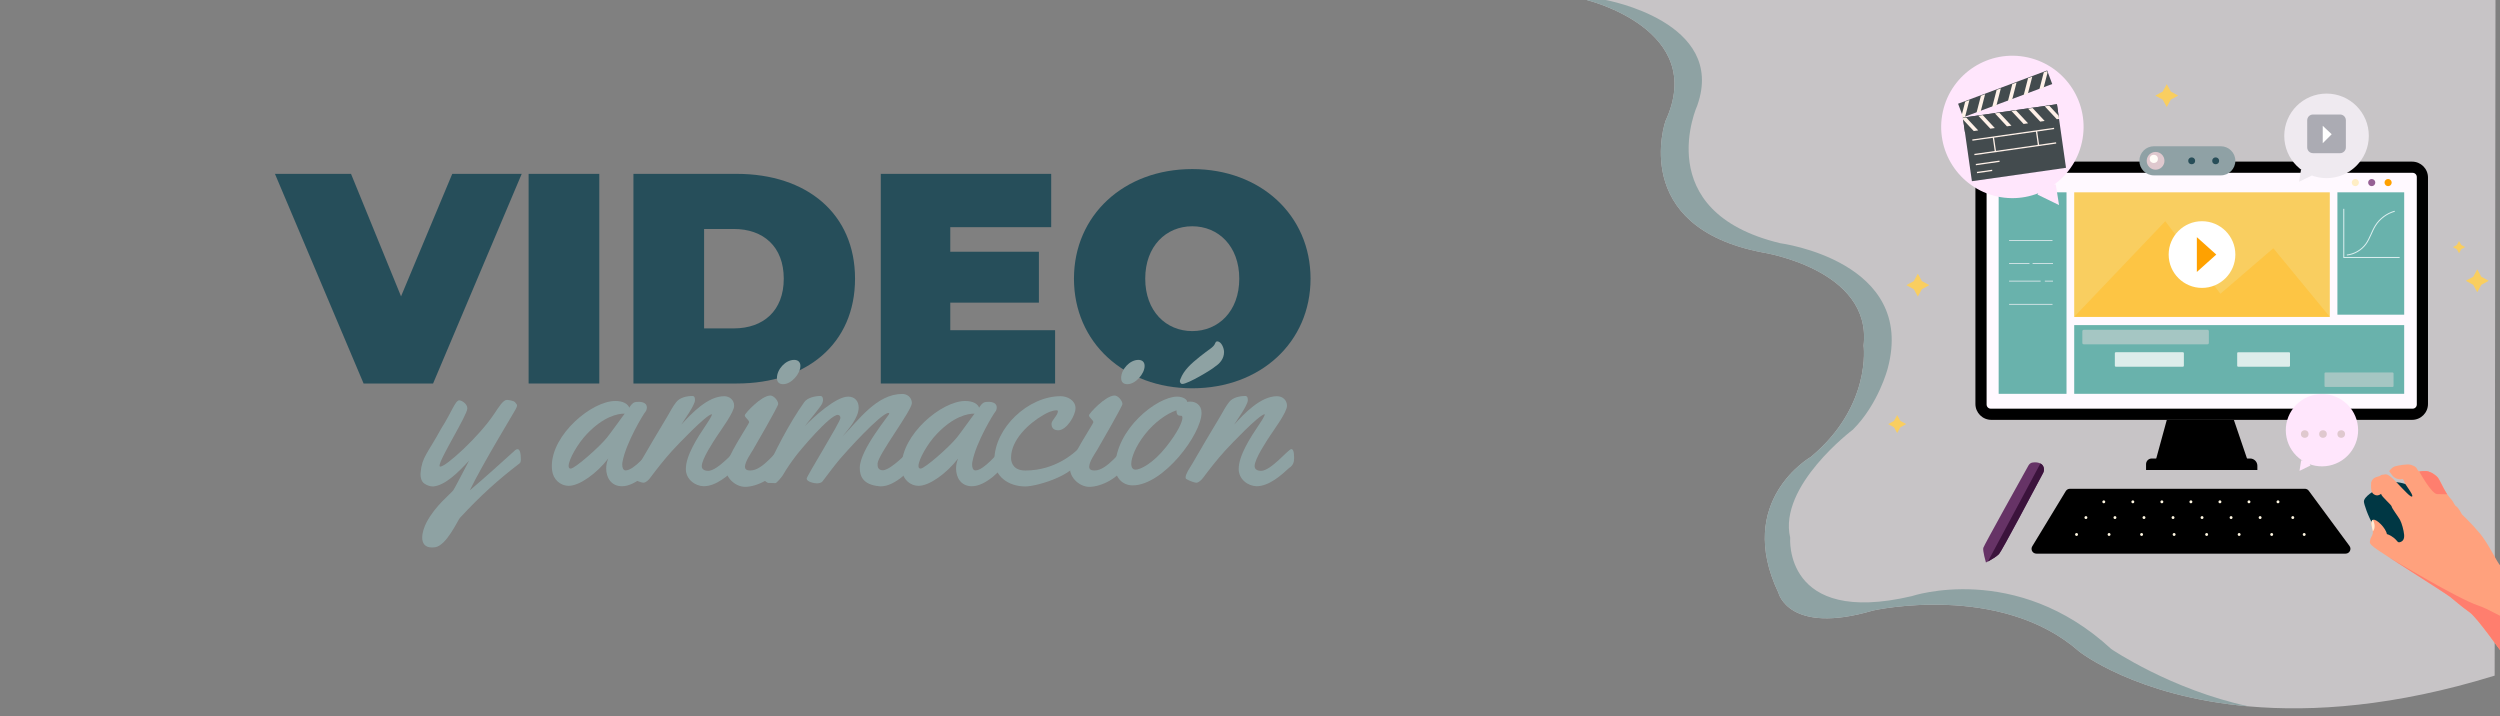 <svg xml:space="preserve" style="enable-background:new 0 0 1920 550;" viewBox="0 0 1920 550" y="0px" x="0px" xmlns:xlink="http://www.w3.org/1999/xlink" xmlns="http://www.w3.org/2000/svg" id="Capa_1" version="1.1">
<rect x="0" y="0" width="1920" height="550" fill="#808080" stroke="none"/>
<style type="text/css">
	.st0{opacity:0.64;fill:#EFEAEE;}
	.st1{fill:#264E5A;}
	.st2{fill:#8EA2A3;}
	.st3{fill:#FFF9FF;}
	.st4{fill:#F9CE60;}
	.st5{fill:#FDC544;}
	.st6{fill:#FFFFFF;}
	.st7{fill:#FFA100;}
	.st8{fill:#69B2AC;}
	.st9{fill:#A5C6C3;}
	.st10{fill:#DDEDEB;}
	.st11{fill:none;stroke:#DEF0F1;stroke-width:0.75;stroke-miterlimit:10;}
	.st12{fill:none;stroke:#FFF9FF;stroke-width:0.5;stroke-miterlimit:10;}
	.st13{fill:#FFEEC5;}
	.st14{fill:#966195;}
	.st15{fill:#8FA1A5;}
	.st16{fill:#DFC8CE;}
	.st17{fill:#274D58;}
	.st18{fill:#FFFCF7;}
	.st19{fill:#003744;}
	.st20{fill:#FFA17D;}
	.st21{fill:#FFEBD5;}
	.st22{fill:#FF7E6E;}
	.st23{fill:#FFF7E2;}
	.st24{fill:#663366;}
	.st25{fill:#3B133C;}
	.st26{fill:#FFE6FC;}
	.st27{fill:#434B4E;}
	.st28{fill:#FFF1E8;}
	.st29{fill:none;stroke:#FFF1E8;stroke-miterlimit:10;}
	.st30{fill:#EFEAF0;}
	.st31{fill:#ABABB3;}
	.st32{fill:none;}
	.st33{fill:#E6F0FF;}
	.st34{fill:#FFFFFF;stroke:#FFFFFF;stroke-linecap:round;stroke-miterlimit:10;}
	.st35{fill:url(#SVGID_1_);}
	.st36{fill:url(#SVGID_00000172421794867454998380000008910625549564543145_);}
	.st37{fill:url(#SVGID_00000093156001901437882360000011692128833196973218_);}
	.st38{fill:url(#SVGID_00000085964514349574995040000011264843878866639233_);}
	.st39{fill:url(#SVGID_00000033363580736712729400000010745269900187701918_);}
	.st40{fill:url(#SVGID_00000073703312980362304520000017681989534467859341_);}
	.st41{fill:url(#SVGID_00000008144026651790187120000003845344949144240538_);}
	.st42{fill:none;stroke:#303030;stroke-linecap:round;stroke-miterlimit:10;}
	.st43{fill:#FFFFFF;stroke:#303030;stroke-miterlimit:10;}
	.st44{fill:url(#SVGID_00000171695209989940854850000011350539433553798583_);}
	.st45{fill:url(#SVGID_00000053535874619321551800000010476520896134215062_);}
	.st46{fill:url(#SVGID_00000069389443185524364870000007408306420305069728_);}
	.st47{fill:url(#SVGID_00000007407235956432810560000014057840641414264237_);}
	.st48{fill:url(#SVGID_00000105425919097346572850000002358674094239477406_);}
	.st49{fill:url(#SVGID_00000138565139693153307880000018271828107679191223_);}
	.st50{fill:url(#SVGID_00000008110409253559735450000014677579907000569502_);}
	.st51{opacity:0.4;fill:#9D9D9D;}
	.st52{fill:#ACABB3;}
	.st53{fill:#778082;}
	.st54{fill:#DEDEDE;}
	.st55{fill:#A7A5A7;}
	.st56{fill:#FFC933;}
	.st57{fill:#FFDC7A;}
	.st58{fill:#23224D;}
	.st59{fill:#31475D;}
	.st60{fill:#ACABB4;}
	.st61{fill:#8EA1A4;}
	.st62{fill:#E0C8CF;}
	.st63{fill:#EEEAEE;}
	.st64{fill:#5D23E3;}
	.st65{fill:#6D26C3;}
	.st66{fill:#6525CE;}
	.st67{fill:#F26126;}
	.st68{fill:#EA703D;}
	.st69{fill:#9A46B3;}
	.st70{fill:#E25C28;}
	.st71{fill:#9545BD;}
	.st72{fill:#DB5A34;}
	.st73{fill:#8E44C6;}
	.st74{fill:#D25A41;}
	.st75{fill:#10D1F1;}
	.st76{fill:#5521EB;}
	.st77{fill:#6A4094;}
	.st78{fill:#8D499C;}
	.st79{fill:#4C20F3;}
	.st80{fill:#07DEF8;}
	.st81{fill:#2CB5E4;}
	.st82{fill:#8843D0;}
	.st83{fill:#C75C51;}
	.st84{fill:#8042DA;}
	.st85{fill:#65BAE5;}
	.st86{fill:#7327B8;}
	.st87{fill:#7E4798;}
	.st88{fill:#792DAC;}
	.st89{fill:#BE6163;}
	.st90{fill:#7842E4;}
	.st91{fill:#B96B7B;}
	.st92{fill:#59BFE9;}
	.st93{fill:#603F99;}
	.st94{fill:#9248A6;}
	.st95{fill:#6F42EE;}
	.st96{fill:#6C59B6;}
	.st97{fill:#724597;}
	.st98{fill:#20C0E8;}
	.st99{fill:#7743AE;}
	.st100{fill:#F5E0E7;}
	.st101{fill:#AC738E;}
	.st102{fill:#567EC6;}
	.st103{fill:#606DBF;}
	.st104{fill:#4F8ECD;}
	.st105{fill:#8D83B2;}
	.st106{fill:#9A7B9F;}
	.st107{fill:#43BCE9;}
	.st108{fill:#4497D4;}
	.st109{fill:#3AA3DC;}
	.st110{fill:#7688BC;}
	.st111{fill:#FBDACE;}
	.st112{fill:#648CC5;}
	.st113{fill:#39A0DB;}
	.st114{fill:#31B0E2;}
	.st115{fill:#3DA9DD;}
	.st116{fill:#4EA3D7;}
	.st117{fill:#5E9BCF;}
	.st118{fill:#DED0E7;}
	.st119{fill:#61AFDC;}
	.st120{fill:#1AC5EB;}
	.st121{fill:#27BAE5;}
	.st122{fill:#E4583E;}
	.st123{fill:#FBDACC;}
	.st124{fill:#FADACD;}
	.st125{fill:#28B9E5;}
	.st126{fill:#EB5B37;}
	.st127{fill:#C1E9F7;}
	.st128{fill:#8AD7F0;}
	.st129{fill:#78D2EF;}
	.st130{fill:#6DCFEE;}
	.st131{fill:#D3C2E4;}
	.st132{fill:#C9ECF8;}
	.st133{fill:#F5D8D1;}
	.st134{fill:#6524DB;}
	.st135{fill:#6F25D4;}
	.st136{fill:#7B28BD;}
	.st137{fill:#7327C8;}
	.st138{fill:#F46724;}
	.st139{fill:#F2622D;}
	.st140{fill:#F36529;}
	.st141{fill:#F3782B;}
	.st142{fill:#EA5F1A;}
	.st143{fill:#F17236;}
	.st144{fill:#EE7336;}
	.st145{fill:#9930A3;}
	.st146{fill:#A247AB;}
	.st147{fill:#922EAE;}
	.st148{fill:#9947AC;}
	.st149{fill:#EB5A27;}
	.st150{fill:#E75B2C;}
	.st151{fill:#E15939;}
	.st152{fill:#E65D22;}
	.st153{fill:#8A2BB7;}
	.st154{fill:#DA5A3D;}
	.st155{fill:#8029C0;}
	.st156{fill:#D95E4E;}
	.st157{fill:#D25D4E;}
	.st158{fill:#0CD7F4;}
	.st159{fill:#08DDF7;}
	.st160{fill:#0DD5F3;}
	.st161{fill:#13CEEF;}
	.st162{fill:#74408F;}
	.st163{fill:#9B499F;}
	.st164{fill:#904896;}
	.st165{fill:#864795;}
	.st166{fill:#7727CA;}
	.st167{fill:#CB5D56;}
	.st168{fill:#C45F5D;}
	.st169{fill:#72B4E1;}
	.st170{fill:#65B7E2;}
	.st171{fill:#65B4E0;}
	.st172{fill:#6BB7E3;}
	.st173{fill:#5DBDE7;}
	.st174{fill:#7F29B3;}
	.st175{fill:#7D2BAF;}
	.st176{fill:#85458E;}
	.st177{fill:#7D4491;}
	.st178{fill:#852DAA;}
	.st179{fill:#D15E5D;}
	.st180{fill:#C6626B;}
	.st181{fill:#BD6266;}
	.st182{fill:#D46A76;}
	.st183{fill:#CB6270;}
	.st184{fill:#B56F84;}
	.st185{fill:#D36E7C;}
	.st186{fill:#BF6D84;}
	.st187{fill:#C26674;}
	.st188{fill:#51BCE8;}
	.st189{fill:#9748A5;}
	.st190{fill:#8255AE;}
	.st191{fill:#7F50AE;}
	.st192{fill:#706CB9;}
	.st193{fill:#8E2EA5;}
	.st194{fill:#8743A8;}
	.st195{fill:#813BA9;}
	.st196{fill:#D889A6;}
	.st197{fill:#D67A8B;}
	.st198{fill:#D67580;}
	.st199{fill:#D37998;}
	.st200{fill:#DD8299;}
	.st201{fill:#E07D80;}
	.st202{fill:#E37664;}
	.st203{fill:#DF7873;}
	.st204{fill:#D87A8B;}
	.st205{fill:#B9779F;}
	.st206{fill:#BD7191;}
	.st207{fill:#B27698;}
	.st208{fill:#A97A9F;}
	.st209{fill:#A37797;}
	.st210{fill:#6D75BD;}
	.st211{fill:#5D81C4;}
	.st212{fill:#5694CE;}
	.st213{fill:#4898D3;}
	.st214{fill:#A384B1;}
	.st215{fill:#8689B9;}
	.st216{fill:#9C8BB9;}
	.st217{fill:#9B7FA7;}
	.st218{fill:#AA7FAB;}
	.st219{fill:#4CB1E2;}
	.st220{fill:#3DB4E4;}
	.st221{fill:#31B4E4;}
	.st222{fill:#4CA9DC;}
	.st223{fill:#43ADE0;}
	.st224{fill:#7498C9;}
	.st225{fill:#8E92C1;}
	.st226{fill:#7A8FC1;}
	.st227{fill:#F16534;}
	.st228{fill:#F0673E;}
	.st229{fill:#F06A49;}
	.st230{fill:#EC6C52;}
	.st231{fill:#EA705A;}
	.st232{fill:#E86B4C;}
	.st233{fill:#6994C9;}
	.st234{fill:#FA7A16;}
	.st235{fill:#FB7F15;}
	.st236{fill:#F56A20;}
	.st237{fill:#F97517;}
	.st238{fill:#F66E1D;}
	.st239{fill:#F7711A;}
	.st240{fill:#F87D20;}
	.st241{fill:#FD8414;}
	.st242{fill:#5296D0;}
	.st243{fill:#6AA6D4;}
	.st244{fill:#B74A70;}
	.st245{fill:#A94778;}
	.st246{fill:#9B447C;}
	.st247{fill:#BA4A65;}
	.st248{fill:#84448D;}
	.st249{fill:#8E4383;}
	.st250{fill:#26BBE6;}
	.st251{fill:#DA5D4E;}
	.st252{fill:#E55F4A;}
	.st253{fill:#DB5245;}
	.st254{fill:#DF645C;}
	.st255{fill:#DD696D;}
	.st256{fill:#D0504D;}
	.st257{fill:#C64C56;}
	.st258{fill:#F26010;}
	.st259{fill:#F25E15;}
	.st260{fill:#F15B1D;}
	.st261{fill:#F2642E;}
	.st262{fill:#F56808;}
	.st263{fill:#F27531;}
	.st264{fill:#F06412;}
	.st265{fill:#EE5D1C;}
	.st266{fill:#F3630D;}
	.st267{fill:#A0329E;}
	.st268{fill:#9448A4;}
	.st269{fill:#932FA4;}
	.st270{fill:#9A3EA1;}
	.st271{fill:#A948A0;}
	.st272{fill:#A448A3;}
	.st273{fill:#8B2DAE;}
	.st274{fill:#F15A2E;}
	.st275{fill:#EC5B37;}
	.st276{fill:#F05B24;}
	.st277{fill:#852BB3;}
	.st278{fill:#E55D4A;}
	.st279{fill:#D55E56;}
	.st280{fill:#DB5B44;}
	.st281{fill:#F15D42;}
	.st282{fill:#ED5D46;}
	.st283{fill:#7C4188;}
	.st284{fill:#A34995;}
	.st285{fill:#944890;}
	.st286{fill:#9F4999;}
	.st287{fill:#954997;}
	.st288{fill:#A5489D;}
	.st289{fill:#7FB0DF;}
	.st290{fill:#7BA6D5;}
	.st291{fill:#6EAFDC;}
	.st292{fill:#77B3E0;}
	.st293{fill:#864183;}
	.st294{fill:#95478B;}
	.st295{fill:#D46162;}
	.st296{fill:#DF6B7E;}
	.st297{fill:#E0686C;}
	.st298{fill:#D66369;}
	.st299{fill:#D67281;}
	.st300{fill:#CB7189;}
	.st301{fill:#C66F92;}
	.st302{fill:#7E69B4;}
	.st303{fill:#9260AB;}
	.st304{fill:#7764B5;}
	.st305{fill:#8E43A5;}
	.st306{fill:#7845AE;}
	.st307{fill:#8F43A2;}
	.st308{fill:#E987A7;}
	.st309{fill:#DF8DA2;}
	.st310{fill:#E2849E;}
	.st311{fill:#E7949D;}
	.st312{fill:#DD7873;}
	.st313{fill:#DD7A7E;}
	.st314{fill:#D6707B;}
	.st315{fill:#DC797C;}
	.st316{fill:#EB8399;}
	.st317{fill:#E67D8B;}
	.st318{fill:#EA849F;}
	.st319{fill:#DD8298;}
	.st320{fill:#E77775;}
	.st321{fill:#E27D86;}
	.st322{fill:#EC7A83;}
	.st323{fill:#E97467;}
	.st324{fill:#E97261;}
	.st325{fill:#E07D8D;}
	.st326{fill:#CA7BA2;}
	.st327{fill:#BC81AB;}
	.st328{fill:#B17AA4;}
	.st329{fill:#797BB8;}
	.st330{fill:#A88DBA;}
	.st331{fill:#B187B3;}
	.st332{fill:#9F91BF;}
	.st333{fill:#57AFDE;}
	.st334{fill:#5AA7D8;}
	.st335{fill:#889FCE;}
	.st336{fill:#8698C7;}
	.st337{fill:#989CCC;}
	.st338{fill:#F16638;}
	.st339{fill:#F15B36;}
	.st340{fill:#EF6D56;}
	.st341{fill:#F06B50;}
	.st342{fill:#EF7062;}
	.st343{fill:#ED705C;}
	.st344{fill:#F3640C;}
	.st345{fill:#77A1D0;}
	.st346{fill:#8792C1;}
	.st347{fill:#7E9BCB;}
	.st348{fill:#C3556E;}
	.st349{fill:#C24C63;}
	.st350{fill:#C35067;}
	.st351{fill:#B3486A;}
	.st352{fill:#AB4668;}
	.st353{fill:#A34574;}
	.st354{fill:#90427D;}
	.st355{fill:#9E4470;}
	.st356{fill:#CD525D;}
	.st357{fill:#D25E5D;}
	.st358{fill:#D6686F;}
	.st359{fill:#DC716D;}
	.st360{fill:#F25E16;}
	.st361{fill:#A73599;}
	.st362{fill:#9D50A2;}
	.st363{fill:#B24996;}
	.st364{fill:#F36260;}
	.st365{fill:#ED5E4F;}
	.st366{fill:#EB6157;}
	.st367{fill:#F25F51;}
	.st368{fill:#F15E49;}
	.st369{fill:#AC4989;}
	.st370{fill:#AD4992;}
	.st371{fill:#A2498F;}
	.st372{fill:#9E4887;}
	.st373{fill:#9A488C;}
	.st374{fill:#A04994;}
	.st375{fill:#8BAADB;}
	.st376{fill:#85A7D7;}
	.st377{fill:#80ACDB;}
	.st378{fill:#95447F;}
	.st379{fill:#EB6C8C;}
	.st380{fill:#DA6F8C;}
	.st381{fill:#E96A81;}
	.st382{fill:#E26E8D;}
	.st383{fill:#F26676;}
	.st384{fill:#E16974;}
	.st385{fill:#E9666E;}
	.st386{fill:#D37492;}
	.st387{fill:#9867AA;}
	.st388{fill:#8781B2;}
	.st389{fill:#866EB2;}
	.st390{fill:#EA8EA6;}
	.st391{fill:#F18AAC;}
	.st392{fill:#EF88AA;}
	.st393{fill:#EC89A9;}
	.st394{fill:#F0839F;}
	.st395{fill:#E490A1;}
	.st396{fill:#F395A5;}
	.st397{fill:#E88480;}
	.st398{fill:#EF8B8C;}
	.st399{fill:#E48184;}
	.st400{fill:#ED94A0;}
	.st401{fill:#E5817B;}
	.st402{fill:#E17C75;}
	.st403{fill:#E7806E;}
	.st404{fill:#E27665;}
	.st405{fill:#E57B69;}
	.st406{fill:#DE746C;}
	.st407{fill:#F581A0;}
	.st408{fill:#EB8298;}
	.st409{fill:#F1819B;}
	.st410{fill:#F1777F;}
	.st411{fill:#EC7C8C;}
	.st412{fill:#EA7673;}
	.st413{fill:#F17370;}
	.st414{fill:#DC7CB2;}
	.st415{fill:#C985AE;}
	.st416{fill:#CD7FA8;}
	.st417{fill:#B88AB6;}
	.st418{fill:#C287BA;}
	.st419{fill:#8289B9;}
	.st420{fill:#B792C2;}
	.st421{fill:#A897C7;}
	.st422{fill:#9A96C6;}
	.st423{fill:#90A0D1;}
	.st424{fill:#909CCC;}
	.st425{fill:#A5A0D4;}
	.st426{fill:#98A5D8;}
	.st427{fill:#A09DCF;}
	.st428{fill:#EF6D5C;}
	.st429{fill:#F0716A;}
	.st430{fill:#EF726A;}
	.st431{fill:#9984B2;}
	.st432{fill:#9892C0;}
	.st433{fill:#8F97C6;}
	.st434{fill:#8B85B5;}
	.st435{fill:#D16065;}
	.st436{fill:#C75A71;}
	.st437{fill:#C95A6B;}
	.st438{fill:#C54B55;}
	.st439{fill:#B6485E;}
	.st440{fill:#CB5058;}
	.st441{fill:#B24869;}
	.st442{fill:#AE4871;}
	.st443{fill:#A24575;}
	.st444{fill:#AF3A93;}
	.st445{fill:#A8489E;}
	.st446{fill:#B63D89;}
	.st447{fill:#BB488D;}
	.st448{fill:#B2498E;}
	.st449{fill:#F4646F;}
	.st450{fill:#F36367;}
	.st451{fill:#F26158;}
	.st452{fill:#EB625A;}
	.st453{fill:#B54980;}
	.st454{fill:#B64888;}
	.st455{fill:#A64887;}
	.st456{fill:#91A3D4;}
	.st457{fill:#F6677D;}
	.st458{fill:#E4749F;}
	.st459{fill:#F06E94;}
	.st460{fill:#F26B8C;}
	.st461{fill:#DB7496;}
	.st462{fill:#DD77A2;}
	.st463{fill:#E078A8;}
	.st464{fill:#B1629F;}
	.st465{fill:#AB5AA0;}
	.st466{fill:#9E6AA8;}
	.st467{fill:#8B72B0;}
	.st468{fill:#F091A6;}
	.st469{fill:#F98CB1;}
	.st470{fill:#FB84AD;}
	.st471{fill:#F58FAB;}
	.st472{fill:#F784A8;}
	.st473{fill:#F682A3;}
	.st474{fill:#F89091;}
	.st475{fill:#F98E9B;}
	.st476{fill:#FB8AA4;}
	.st477{fill:#F08A7E;}
	.st478{fill:#F08670;}
	.st479{fill:#ED8986;}
	.st480{fill:#F89286;}
	.st481{fill:#E57658;}
	.st482{fill:#E16E60;}
	.st483{fill:#E77B61;}
	.st484{fill:#ED805E;}
	.st485{fill:#EA8067;}
	.st486{fill:#FA71A3;}
	.st487{fill:#F96E98;}
	.st488{fill:#F37B8E;}
	.st489{fill:#F3809B;}
	.st490{fill:#F57995;}
	.st491{fill:#F17478;}
	.st492{fill:#F27887;}
	.st493{fill:#EE77B0;}
	.st494{fill:#CA86BE;}
	.st495{fill:#E67BB3;}
	.st496{fill:#DE81B9;}
	.st497{fill:#D082B2;}
	.st498{fill:#DD88C1;}
	.st499{fill:#D685BD;}
	.st500{fill:#E682BB;}
	.st501{fill:#BC97CE;}
	.st502{fill:#BF93C9;}
	.st503{fill:#C792C9;}
	.st504{fill:#B59AD0;}
	.st505{fill:#AD99CD;}
	.st506{fill:#B19BD1;}
	.st507{fill:#A29CCE;}
	.st508{fill:#AA9BCE;}
	.st509{fill:#9A97C6;}
	.st510{fill:#A593C2;}
	.st511{fill:#DD645B;}
	.st512{fill:#DA6053;}
	.st513{fill:#CF5554;}
	.st514{fill:#D04E4C;}
	.st515{fill:#CC4C5B;}
	.st516{fill:#BF4B5F;}
	.st517{fill:#BA4A66;}
	.st518{fill:#C54773;}
	.st519{fill:#BB487B;}
	.st520{fill:#AF487A;}
	.st521{fill:#BE4A6B;}
	.st522{fill:#D86360;}
	.st523{fill:#B54692;}
	.st524{fill:#B33E8F;}
	.st525{fill:#C0477F;}
	.st526{fill:#F86A8B;}
	.st527{fill:#F76984;}
	.st528{fill:#F474A8;}
	.st529{fill:#F571A0;}
	.st530{fill:#C6548D;}
	.st531{fill:#BF4F8F;}
	.st532{fill:#B56C9F;}
	.st533{fill:#BB6297;}
	.st534{fill:#A76FA7;}
	.st535{fill:#BE6D9A;}
	.st536{fill:#FC76AD;}
	.st537{fill:#FC83AD;}
	.st538{fill:#FC7EB0;}
	.st539{fill:#FB87A7;}
	.st540{fill:#F08B99;}
	.st541{fill:#EE8892;}
	.st542{fill:#F78CA5;}
	.st543{fill:#F88AAF;}
	.st544{fill:#FB87A9;}
	.st545{fill:#F89179;}
	.st546{fill:#F18977;}
	.st547{fill:#F78E6B;}
	.st548{fill:#F28560;}
	.st549{fill:#F48B6F;}
	.st550{fill:#F3886B;}
	.st551{fill:#F8917F;}
	.st552{fill:#EC784C;}
	.st553{fill:#E76B4C;}
	.st554{fill:#E57155;}
	.st555{fill:#EA7A56;}
	.st556{fill:#F6885C;}
	.st557{fill:#F07E51;}
	.st558{fill:#F580BA;}
	.st559{fill:#EF78B1;}
	.st560{fill:#EF80BA;}
	.st561{fill:#D38EC7;}
	.st562{fill:#C792CA;}
	.st563{fill:#D18CC5;}
	.st564{fill:#DC7EB4;}
	.st565{fill:#E984BE;}
	.st566{fill:#DE89C2;}
	.st567{fill:#E285BE;}
	.st568{fill:#B78FBD;}
	.st569{fill:#BD94C7;}
	.st570{fill:#B395C7;}
	.st571{fill:#AC92C2;}
	.st572{fill:#BF8DB8;}
	.st573{fill:#B977A0;}
	.st574{fill:#B285B1;}
	.st575{fill:#E5583D;}
	.st576{fill:#DA5647;}
	.st577{fill:#E2604A;}
	.st578{fill:#DB5154;}
	.st579{fill:#DB5145;}
	.st580{fill:#D34E57;}
	.st581{fill:#CF4C65;}
	.st582{fill:#C54B69;}
	.st583{fill:#CB5078;}
	.st584{fill:#C84B6D;}
	.st585{fill:#C34D85;}
	.st586{fill:#CC5279;}
	.st587{fill:#D26087;}
	.st588{fill:#C76F93;}
	.st589{fill:#CD5D8A;}
	.st590{fill:#FD7BB4;}
	.st591{fill:#FD79B1;}
	.st592{fill:#F87BB4;}
	.st593{fill:#FA82B3;}
	.st594{fill:#EC868C;}
	.st595{fill:#EF8A84;}
	.st596{fill:#EB8598;}
	.st597{fill:#E98E9F;}
	.st598{fill:#E58DB4;}
	.st599{fill:#DF8CA2;}
	.st600{fill:#E98CB0;}
	.st601{fill:#F587B4;}
	.st602{fill:#F68E73;}
	.st603{fill:#F89072;}
	.st604{fill:#F78F72;}
	.st605{fill:#F68B63;}
	.st606{fill:#E98381;}
	.st607{fill:#F08777;}
	.st608{fill:#F5814C;}
	.st609{fill:#EF7845;}
	.st610{fill:#F17C4A;}
	.st611{fill:#E97048;}
	.st612{fill:#E76947;}
	.st613{fill:#EE805E;}
	.st614{fill:#F58453;}
	.st615{fill:#F68554;}
	.st616{fill:#EE84BB;}
	.st617{fill:#C792BB;}
	.st618{fill:#D68FB6;}
	.st619{fill:#CE90BC;}
	.st620{fill:#D88CC2;}
	.st621{fill:#E487BE;}
	.st622{fill:#E988B9;}
	.st623{fill:#E18DB7;}
	.st624{fill:#CA86AE;}
	.st625{fill:#C384AE;}
	.st626{fill:#C5779E;}
	.st627{fill:#EB643A;}
	.st628{fill:#EC6C3D;}
	.st629{fill:#E55A42;}
	.st630{fill:#EF5F40;}
	.st631{fill:#DC5246;}
	.st632{fill:#D8545A;}
	.st633{fill:#D76369;}
	.st634{fill:#CC5173;}
	.st635{fill:#DC6361;}
	.st636{fill:#CA4B6E;}
	.st637{fill:#D25466;}
	.st638{fill:#D8697B;}
	.st639{fill:#D36281;}
	.st640{fill:#D15A6F;}
	.st641{fill:#CD5B89;}
	.st642{fill:#DA6A84;}
	.st643{fill:#D16E8F;}
	.st644{fill:#D56588;}
	.st645{fill:#E68399;}
	.st646{fill:#DD8EB3;}
	.st647{fill:#E97E6E;}
	.st648{fill:#EA7E76;}
	.st649{fill:#E37C83;}
	.st650{fill:#EA7D7D;}
	.st651{fill:#F47A41;}
	.st652{fill:#EF774E;}
	.st653{fill:#F5804B;}
	.st654{fill:#EE6E56;}
	.st655{fill:#EC7161;}
	.st656{fill:#CC8EB6;}
	.st657{fill:#D089AD;}
	.st658{fill:#D182A4;}
	.st659{fill:#F0673D;}
	.st660{fill:#E4583F;}
	.st661{fill:#EC5B38;}
	.st662{fill:#E86A4E;}
	.st663{fill:#EF6A49;}
	.st664{fill:#ED5F40;}
	.st665{fill:#DA6773;}
	.st666{fill:#D44E5C;}
	.st667{fill:#E37988;}
	.st668{fill:#DF7A8E;}
	.st669{fill:#D67F9C;}
	.st670{fill:#E57566;}
	.st671{fill:#E3797C;}
	.st672{fill:#F17237;}
	.st673{fill:#E0707A;}
	.st674{fill:url(#SVGID_00000157274256960901627420000010336627556036146311_);}
	.st675{fill:url(#SVGID_00000146488610162441188200000014292447830231433648_);}
	.st676{fill:url(#SVGID_00000144327265802046589590000011651333771556486064_);}
	.st677{fill:url(#SVGID_00000052782491223960465240000014211243390732284547_);}
	.st678{fill:url(#SVGID_00000020396756668038321600000013521234261468721079_);}
	.st679{fill:url(#SVGID_00000135657645529364663170000000240194854179835288_);}
	.st680{fill:url(#SVGID_00000086677541515602991990000009724129491861408908_);}
	.st681{fill:none;stroke:#FFFFFF;stroke-miterlimit:10;}
	.st682{opacity:0.64;fill:#EFEAEE;enable-background:new    ;}
	.st683{enable-background:new    ;}
	.st684{opacity:0.49;fill:#8AA3A2;enable-background:new    ;}
	.st685{fill:#5CC8E3;}
	.st686{opacity:0.1;fill:#A09497;enable-background:new    ;}
	.st687{fill:#A09497;}
	.st688{fill:#FFA6C1;}
	.st689{fill:none;stroke:#E0698D;stroke-miterlimit:10;}
	.st690{opacity:0.1;fill:#FFFFFF;enable-background:new    ;}
</style>
<g>
	<g>
		<g>
			<path d="M400.68,133.53l-68.08,161h-53.36l-68.08-161h58.42L308,227.6l39.33-94.07H400.68z" class="st1"></path>
			<path d="M405.98,133.53h54.28v161h-54.28V133.53z" class="st1"></path>
			<path d="M486.47,133.53h79.35c53.82,0,90.85,30.59,90.85,80.5s-37.03,80.5-90.85,80.5h-79.35V133.53z M563.52,252.21
				c22.77,0,38.41-13.57,38.41-38.18s-15.64-38.18-38.41-38.18h-22.77v76.36H563.52z" class="st1"></path>
			<path d="M810.31,253.59v40.94H676.45v-161h130.87v40.94h-77.51v18.86h68.08v39.1h-68.08v21.16H810.31z" class="st1"></path>
			<path d="M824.8,214.03c0-48.76,38.41-84.18,90.85-84.18c52.44,0,90.85,35.42,90.85,84.18s-38.41,84.18-90.85,84.18
				C863.21,298.21,824.8,262.79,824.8,214.03z M951.76,214.03c0-25.07-16.1-40.25-36.11-40.25s-36.11,15.18-36.11,40.25
				s16.1,40.25,36.11,40.25S951.76,239.1,951.76,214.03z" class="st1"></path>
		</g>
	</g>
	<g>
		<g>
			<path d="M334.04,420.31c-0.82,0.08-1.55,0.16-2.28,0.16c-5.54,0-7.5-3.34-7.5-7.58c0-3.75,1.47-8.24,3.42-11.91
				c6.85-12.88,18.59-21.85,20.39-24.38c1.39-2.04,4.81-8.89,12.23-22.91c-8.4,9.21-18.27,18.92-27.4,19.9h-0.57
				c-2.04,0-4.4-0.82-6.44-2.2c-2.45-1.63-2.94-5.06-2.94-7.18c0-0.41,0-0.82,0.08-1.14c0.98-12.07,5.14-14.35,15.9-34.08
				c7.66-11.82,10.68-21.53,13.78-21.53c1.55,0,6.2,2.36,6.2,6.2c0,5.14-21.36,38.73-21.36,44.03c0,0.49,0.24,0.65,0.65,0.65
				c4.32,0,29.36-22.59,41.26-40.36c3.51-5.22,6.85-10.85,9.87-10.85c0.73,0,5.22,0.49,6.2,1.79c0.82,1.14,1.55,1.55,1.55,2.53
				c0,0.65-0.33,1.39-1.06,2.85c-1.39,2.69-25.52,42.24-35.23,62.3c11.5-9.7,24.22-21.2,34.9-30.9c0.57-0.49,1.22-0.73,1.79-0.73
				c1.79,0,2.53,3.26,2.53,7.75c0,1.39-0.25,2.53-0.82,3.02c-17.21,13.21-29.93,24.71-45.91,41.91
				C351.57,399.43,342.93,419.17,334.04,420.31z" class="st2"></path>
			<path d="M503.81,352.22c0,1.39-0.08,2.69-0.49,3.51c-2.2,4.32-14.68,17.7-25.61,17.7c-8.48,0-12.15-6.77-12.15-13.62
				c0-2.69,0.57-5.38,1.63-7.75c-8.97,11.66-22.18,21.04-30.33,21.04c-7.01,0-11.91-5.38-12.72-11.17
				c-0.25-1.39-0.33-2.69-0.33-4.08c0-24.22,30.66-49.9,48.76-49.9c6.28,0,9.79,2.45,10.68,5.14c2.69-4.16,4-4.48,7.34-4.48
				c3.42,0,6.2,1.3,6.2,4.24c0,1.22-0.41,2.69-1.14,3.42c-1.22,1.3-14.84,23.57-17.53,38.24c-0.16,0.57-0.24,1.39-0.24,2.28
				c0,2.04,0.57,4.48,2.61,4.48c6.52,0,18.02-14.43,19.33-15.57c0.57-0.49,1.22-0.73,1.79-0.73c0.9,0,1.63,0.65,1.71,1.55
				C503.49,347.57,503.81,350.02,503.81,352.22z M450.89,333.14c-7.18,7.42-14.19,19.81-14.19,24.71c0,1.3,0.49,2.04,1.63,2.04
				c3.1,0,21.69-16.23,27.89-23.89c3.67-4.65,9.21-12.56,13.54-18.35C474.21,317.64,463.53,319.93,450.89,333.14z" class="st2"></path>
			<path d="M565.46,359.39c-5.95,5.46-15.33,14.03-25.03,14.03c-6.52-0.16-13.7-5.22-13.7-13.21
				c0-10.36,8.89-24.14,15.74-34.25c0.81-1.22,4.08-6.03,4.32-7.67l-0.16-0.16c-4.24,0.33-26.34,23.57-30.42,28.05
				c-6.12,6.77-11.66,13.86-17.04,21.04c-1.14,1.47-3.18,3.51-5.14,3.51c-1.39,0-6.52-2.04-7.5-2.85c-0.57-0.33-0.57-0.82-0.57-1.3
				c0-2.69,3.1-7.01,4.89-10.03c7.01-12.23,14.19-24.22,21.36-36.2c2.36-3.91,4.32-7.99,7.18-11.58c2.77-3.51,8.07-4.65,12.39-4.65
				c1.79,0,1.96,1.79,1.96,3.18c0,3.83-8.15,15-10.52,18.84c7.83-8.64,20.38-21.85,32.94-21.85c4.16,0,7.66,2.85,7.66,7.34
				c0,4.97-9.87,18.18-13.05,23.08c-2.69,4.16-11.82,17.69-11.82,23.32c0,2.61,2.53,3.59,4.89,3.59c7.75,0,20.96-16.72,23.32-16.72
				c2.28,0,2.12,5.87,2.12,7.34C569.29,354.99,568.32,357.68,565.46,359.39z" class="st2"></path>
			<path d="M601.01,355.72c-5.71,11.66-19.9,18.18-28.78,18.18c-7.34,0-14.84-6.85-14.84-14.03
				c0-8.15,17.94-34.25,17.94-35.55c0-1.88-3.34-3.51-3.34-5.38c0-1.3,12.64-15.17,19.65-15.17c2.69,0,6.03,4,6.03,6.52
				c0,1.71-17.04,31.15-19.41,35.23c-1.96,3.26-6.12,9.13-6.12,13.05c0,2.28,2.12,2.77,4.16,2.77c9.87,0,20.55-16.47,23.08-16.47
				c2.28,0,2.12,5.87,2.12,7.34C601.5,353.36,601.5,354.67,601.01,355.72z M601.5,295.06c-3.18,0-4.81-1.63-4.81-4.81
				c0-6.52,6.52-13.86,13.21-13.86c2.94,0,4.81,1.63,4.81,4.65C614.71,287.07,607.7,295.06,601.5,295.06z" class="st2"></path>
			<path d="M702.86,352.22c0,1.39-0.08,2.69-0.49,3.51c-2.12,4.16-14.6,17.78-25.93,17.78c-0.41,0-0.9,0-1.3-0.08
				c-12.31-1.22-14.84-7.67-14.84-14.03c0-14.03,22.67-40.45,22.67-41.75c0-0.33-0.16-0.49-0.65-0.49
				c-5.71,0-32.94,30.25-37.02,35.06c-4.81,5.71-9.05,11.5-13.54,17.37c-0.98,1.3-2.94,1.63-4.4,1.63c-1.96,0-7.83-1.14-7.83-3.67
				c0-1.96,25.93-43.54,25.93-46.56c0-1.22-0.73-2.36-2.04-2.36c-6.12,0-28.62,26.75-32.37,31.72c-3.59,4.73-6.85,9.46-9.87,14.68
				c-0.65,1.06-4.65,6.03-5.71,6.03c-1.3,0-2.69-0.16-4-0.16h-1.47c-1.22-0.33-2.04-1.3-3.02-1.96c-0.65-0.41-0.65-0.57-0.65-1.39
				s0.33-1.79,0.65-2.85c8.48-18.67,18.84-39.14,30.74-55.94c2.37-3.34,8.4-4.65,12.31-4.65c1.71,0,2.04,1.63,2.04,3.18
				c0,0.82-0.33,1.79-0.65,2.69c-1.39,2.77-10.93,14.19-13.54,17.53c6.69-7.01,24.05-22.91,33.51-22.91c5.06,0,8.07,3.51,8.07,8.32
				c0,8.07-7.91,16.72-12.56,22.42c12.56-12.72,26.42-32.78,46.07-32.78c4,0,7.34,2.85,7.34,7.01c0,5.71-26.34,40.12-26.34,46.48
				c0,1.79-0.16,5.14,4.32,5.14c6.85-0.98,19-14.19,20.55-15.49c0.57-0.49,1.22-0.73,1.79-0.73c0.9,0,1.63,0.65,1.71,1.55
				C702.53,347.57,702.86,350.02,702.86,352.22z" class="st2"></path>
			<path d="M772.5,352.22c0,1.39-0.08,2.69-0.49,3.51c-2.2,4.32-14.68,17.7-25.6,17.7c-8.48,0-12.15-6.77-12.15-13.62
				c0-2.69,0.57-5.38,1.63-7.75c-8.97,11.66-22.18,21.04-30.33,21.04c-7.01,0-11.91-5.38-12.72-11.17
				c-0.24-1.39-0.33-2.69-0.33-4.08c0-24.22,30.66-49.9,48.76-49.9c6.28,0,9.79,2.45,10.68,5.14c2.69-4.16,4-4.48,7.34-4.48
				c3.43,0,6.2,1.3,6.2,4.24c0,1.22-0.41,2.69-1.14,3.42c-1.22,1.3-14.84,23.57-17.53,38.24c-0.16,0.57-0.25,1.39-0.25,2.28
				c0,2.04,0.57,4.48,2.61,4.48c6.52,0,18.02-14.43,19.33-15.57c0.57-0.49,1.22-0.73,1.79-0.73c0.9,0,1.63,0.65,1.71,1.55
				C772.17,347.57,772.5,350.02,772.5,352.22z M719.58,333.14c-7.18,7.42-14.19,19.81-14.19,24.71c0,1.3,0.49,2.04,1.63,2.04
				c3.1,0,21.69-16.23,27.89-23.89c3.67-4.65,9.21-12.56,13.54-18.35C742.9,317.64,732.22,319.93,719.58,333.14z" class="st2"></path>
			<path d="M830.72,347.82c0,16.15-34.25,25.77-43.22,25.77c-13.13,0-23.81-7.83-23.81-20.22
				c0-24.54,25.85-49.09,50.88-49.09c5.38,0,11.42,3.34,11.42,9.21c0,5.63-6.85,16.96-13.21,16.96c-3.34,0-5.22-1.63-5.22-4.97
				c0-2.69,4.89-6.52,4.89-9.54c0-0.65-0.33-0.82-0.9-0.82c-3.51,0-7.5,1.88-10.36,3.67c-11.17,6.36-24.71,19.08-24.71,32.78
				c0,4.48,2.36,9.79,11.01,9.79c23.57,0,38.08-14.35,39.63-15.66c0.57-0.49,1.14-0.73,1.63-0.73c0.9,0,1.63,0.65,1.88,1.55
				C830.72,347,830.72,347.41,830.72,347.82z" class="st2"></path>
			<path d="M865.38,355.72c-5.71,11.66-19.9,18.18-28.79,18.18c-7.34,0-14.84-6.85-14.84-14.03
				c0-8.15,17.94-34.25,17.94-35.55c0-1.88-3.34-3.51-3.34-5.38c0-1.3,12.64-15.17,19.65-15.17c2.69,0,6.03,4,6.03,6.52
				c0,1.71-17.04,31.15-19.41,35.23c-1.96,3.26-6.12,9.13-6.12,13.05c0,2.28,2.12,2.77,4.16,2.77c9.87,0,20.55-16.47,23.08-16.47
				c2.28,0,2.12,5.87,2.12,7.34C865.86,353.36,865.86,354.67,865.38,355.72z M865.86,295.06c-3.18,0-4.81-1.63-4.81-4.81
				c0-6.52,6.52-13.86,13.21-13.86c2.94,0,4.81,1.63,4.81,4.65C879.08,287.07,872.06,295.06,865.86,295.06z" class="st2"></path>
			<path d="M869.86,372.77c-7.91,0-13.37-6.2-13.37-13.54c0-29.76,32.37-54.63,47.54-54.63c4.89,0,7.58,2.53,7.58,3.51
				v0.49c1.14-0.16,2.12-0.16,2.77-0.16c3.83,0,8.4,2.53,8.4,8.56C922.78,333.46,893.35,372.77,869.86,372.77z M906.39,319.28
				c-1.63,0-2.85-0.82-2.85-4.16c-7.5,2.53-16.88,9.05-24.38,18.67c-7.01,9.05-10.27,17.45-10.36,22.34c0,2.85,1.14,4.57,3.34,4.57
				c3.67,0,13.37-4.81,23.24-17.21c8.97-11.25,12.72-19.33,12.72-22.59c0-1.06-0.41-1.63-1.14-1.63H906.39z M933.22,263.66
				c0.33-0.82,0.82-1.47,1.55-1.47c3.34,0,5.3,5.3,5.3,8.15c0,5.22-3.34,8.89-6.85,11.17c-2.28,2.2-20.88,13.37-25.2,13.37
				c-1.3,0-1.88-1.3-1.88-2.12c0-0.57,0.16-1.06,0.41-1.55c2.61-7.01,8.32-11.99,15-17.37
				C928.41,268.23,932.08,266.84,933.22,263.66z" class="st2"></path>
			<path d="M990.05,359.39c-5.95,5.46-15.33,14.03-25.03,14.03c-6.52-0.16-13.7-5.22-13.7-13.21
				c0-10.36,8.89-24.14,15.74-34.25c0.81-1.22,4.08-6.03,4.32-7.67l-0.16-0.16c-4.24,0.33-26.34,23.57-30.42,28.05
				c-6.12,6.77-11.66,13.86-17.04,21.04c-1.14,1.47-3.18,3.51-5.14,3.51c-1.39,0-6.52-2.04-7.5-2.85c-0.57-0.33-0.57-0.82-0.57-1.3
				c0-2.69,3.1-7.01,4.89-10.03c7.01-12.23,14.19-24.22,21.36-36.2c2.36-3.91,4.32-7.99,7.18-11.58c2.77-3.51,8.07-4.65,12.39-4.65
				c1.79,0,1.96,1.79,1.96,3.18c0,3.83-8.15,15-10.52,18.84c7.83-8.64,20.38-21.85,32.94-21.85c4.16,0,7.66,2.85,7.66,7.34
				c0,4.97-9.87,18.18-13.05,23.08c-2.69,4.16-11.82,17.69-11.82,23.32c0,2.61,2.53,3.59,4.89,3.59c7.75,0,20.96-16.72,23.32-16.72
				c2.28,0,2.12,5.87,2.12,7.34C993.89,354.99,992.91,357.68,990.05,359.39z" class="st2"></path>
		</g>
	</g>
</g>
<path d="M1916.54,0l-0.65,518.88c-76.83,23.73-139.73,27.94-188.75,23.63h-0.02c-86.91-7.65-130.21-42.09-130.21-42.09
	c-60.87-53.54-158.36-31.56-158.36-31.56c-64.81,19.16-72.7-13.53-72.7-13.53c-33.81-71.01,24.9-104.44,24.9-104.44
	c46.88-39.07,40.48-85.48,40.48-85.48c6.76-58.61-77.77-71.57-77.77-71.57c-102.57-19.72-74.39-100.88-74.39-100.88
	C1311.74,22.51,1218.46,0,1218.46,0H1916.54z" class="st0"></path>
<path d="M1727.13,542.51h-0.02c-86.91-7.65-130.21-42.09-130.21-42.09c-60.87-53.54-158.36-31.56-158.36-31.56
	c-64.81,19.16-72.7-13.53-72.7-13.53c-33.81-71.01,24.9-104.44,24.9-104.44c46.88-39.07,40.48-85.48,40.48-85.48
	c6.76-58.61-77.77-71.57-77.77-71.57c-102.57-19.72-74.39-100.88-74.39-100.88C1311.74,22.51,1218.46,0,1218.46,0h14.61
	c0,0,93.05,16.59,70.5,80.84c0,0-37.2,81.72,63.68,105.95c0,0,104.69,13.77,82.5,96.21c0,0-6.98,27.21-26.7,46.93
	c0,0-57.48,43.21-48.19,83.04c0,0-5.35,68,93.27,44.89c0,0,80.03-27.05,153.29,40.58C1621.42,498.44,1667.17,529.65,1727.13,542.51z" class="st2"></path>
<g>
	<g>
		<g>
			<g>
				<g>
					<polygon points="1726.43,354.31 1655.4,354.31 1664.11,322.45 1715.6,322.45"></polygon>
					<path d="M1733.66,360.98h-85.49v-4.5c0-2.4,1.95-4.35,4.35-4.35h75.55c3.09,0,5.59,2.5,5.59,5.59V360.98z"></path>
					<path d="M1852.48,322.45h-323.14c-6.75,0-12.22-5.47-12.22-12.22V136.35c0-6.75,5.47-12.22,12.22-12.22h323.14
						c6.75,0,12.22,5.47,12.22,12.22v173.89C1864.7,316.98,1859.23,322.45,1852.48,322.45z"></path>
					<path d="M1525.71,310.65V135.93c0-1.78,1.44-3.21,3.21-3.21h323.98c1.78,0,3.21,1.44,3.21,3.21v174.72
						c0,1.78-1.44,3.22-3.22,3.22h-323.97C1527.15,313.87,1525.71,312.43,1525.71,310.65z" class="st3"></path>
				</g>
				<g>
					<rect height="95.61" width="196.29" class="st4" y="147.7" x="1592.99"></rect>
					<polygon points="1592.99,243.3 1662.93,169.89 1705.26,225.61 1745.9,190.64 1789.28,243.3" class="st5"></polygon>
					<g>
						<circle r="25.61" cy="195.5" cx="1691.14" class="st6"></circle>
						<polygon points="1687.18,182.13 1687.18,208.87 1702.09,195.5" class="st7"></polygon>
					</g>
				</g>
				<rect height="154.76" width="52.11" class="st8" y="147.7" x="1534.97"></rect>
				<rect height="52.77" width="253.42" class="st8" y="249.68" x="1592.99"></rect>
				<path d="M1695.37,264.43h-95.11c-0.57,0-1.03-0.46-1.03-1.03v-9.06c0-0.57,0.46-1.03,1.03-1.03h95.11
					c0.57,0,1.03,0.46,1.03,1.03v9.06C1696.4,263.97,1695.94,264.43,1695.37,264.43z" class="st9"></path>
				<path d="M1676.46,281.63h-51.5c-0.42,0-0.76-0.34-0.76-0.76v-9.6c0-0.42,0.34-0.76,0.76-0.76h51.5
					c0.42,0,0.76,0.34,0.76,0.76v9.6C1677.22,281.29,1676.88,281.63,1676.46,281.63z" class="st10"></path>
				<path d="M1758.06,281.63h-39.24c-0.37,0-0.66-0.3-0.66-0.66v-9.79c0-0.37,0.3-0.66,0.66-0.66h39.24
					c0.37,0,0.66,0.3,0.66,0.66v9.79C1758.72,281.33,1758.43,281.63,1758.06,281.63z" class="st10"></path>
				<path d="M1837.49,297.19h-51.5c-0.42,0-0.76-0.34-0.76-0.76v-9.6c0-0.42,0.34-0.76,0.76-0.76h51.5
					c0.42,0,0.76,0.34,0.76,0.76v9.6C1838.25,296.85,1837.91,297.19,1837.49,297.19z" class="st9"></path>
				<rect height="93.98" width="51.29" class="st8" y="147.7" x="1795.13"></rect>
				<polyline points="1800.02,160.37 1800.02,197.73 1842.93,197.73" class="st11"></polyline>
				<path d="M1802.38,195.87c5.75-0.63,11.17-3.77,14.58-8.44c3.14-4.31,4.53-9.66,7.36-14.17
					c3.35-5.34,8.75-9.36,14.83-11.03" class="st11"></path>
			</g>
			<line y2="184.61" x2="1576.33" y1="184.61" x1="1542.98" class="st12"></line>
			<line y2="233.67" x2="1576.33" y1="233.67" x1="1542.98" class="st12"></line>
			<line y2="202.25" x2="1558.65" y1="202.25" x1="1542.98" class="st12"></line>
			<line y2="202.25" x2="1576.7" y1="202.25" x1="1561.03" class="st12"></line>
			<line y2="215.88" x2="1567.21" y1="215.88" x1="1542.98" class="st12"></line>
			<line y2="215.88" x2="1576.7" y1="215.88" x1="1570.44" class="st12"></line>
		</g>
		<g>
			<path d="M1811.64,140.22c0,1.52-1.23,2.75-2.75,2.75c-1.52,0-2.75-1.23-2.75-2.75c0-1.52,1.23-2.75,2.75-2.75
				C1810.41,137.47,1811.64,138.7,1811.64,140.22z" class="st13"></path>
			<path d="M1824.23,140.22c0,1.52-1.23,2.75-2.75,2.75c-1.52,0-2.75-1.23-2.75-2.75c0-1.52,1.23-2.75,2.75-2.75
				C1823,137.47,1824.23,138.7,1824.23,140.22z" class="st14"></path>
			<path d="M1836.82,140.22c0,1.52-1.23,2.75-2.75,2.75c-1.52,0-2.75-1.23-2.75-2.75c0-1.52,1.23-2.75,2.75-2.75
				C1835.59,137.47,1836.82,138.7,1836.82,140.22z" class="st7"></path>
		</g>
		<g>
			<path d="M1705.56,134.7h-51.33c-6.18,0-11.19-5.01-11.19-11.19l0,0c0-6.18,5.01-11.19,11.19-11.19h51.33
				c6.18,0,11.19,5.01,11.19,11.19l0,0C1716.75,129.69,1711.74,134.7,1705.56,134.7z" class="st15"></path>
			<path d="M1662.31,123.51c0,3.77-3.05,6.82-6.82,6.82s-6.82-3.05-6.82-6.82c0-3.77,3.05-6.82,6.82-6.82
				S1662.31,119.74,1662.31,123.51z" class="st16"></path>
			<circle r="2.63" cy="123.51" cx="1701.63" class="st17"></circle>
			<circle r="2.63" cy="123.51" cx="1683.21" class="st17"></circle>
			<circle r="3.15" cy="122.03" cx="1654.12" class="st18"></circle>
		</g>
	</g>
	<g>
		<path d="M1824.6,376.11c-0.24,0.23-9.31,5.24-9.11,9.18s11.15,34.52,25.72,34.16c14.57-0.36,40.63-13.38,34.07-24.71
			C1868.73,383.42,1842.45,359.12,1824.6,376.11z" class="st19"></path>
		<path d="M1972.37,482.06l-0.76,0.34l-47.2,20.74l-1.11,0.45c-3.11-3.8-20.77-29.24-26.77-33.46
			c-6-4.21-10.91-8.58-14.73-11.65c-1.16-0.93-6.55-4.46-13.61-9.01c-0.01,0-0.01,0-0.01,0c-10.53-6.78-24.8-15.85-34.33-22.02
			c-0.04-0.02-0.06-0.03-0.06-0.03c-5.16-3.34-8.93-5.83-9.95-6.64c-4.2-3.31-4.02-3.74-3.54-6.16c0.47-2.42,2.43-3.99,2.05-6.36
			c-0.01-0.05-0.02-0.11-0.03-0.17c-0.43-2.45-2.32-7.67,0.09-8.85c0.03-0.02,0.06-0.03,0.09-0.04c2.55-0.99,9.94,6.45,10.63,11
			c0,0,2.24,0.4,5.31,2.84c3.06,2.44,2.75,4,4.97,3.26c2.22-0.74,3.23-2.52,2.94-5.78c-0.3-3.26-1.74-8.65-3.14-11.26
			c-1.4-2.6-6.3-8.92-6.4-10.24c-0.1-1.32-7.96-7.68-8.15-9.76c0,0-2.19,1.89-4.45,0.92c-2.26-0.97-3.62-2.22-3.19-9.59
			c1.24-4.81,5.9-4.3,6.91-5.21c1-0.91,1.56-0.77,3.01-0.92c1.45-0.15,2.54-1.38,9.08,5.43c6.54,6.81,11.77,12.7,12.58,11.29
			c0.8-1.4-5.19-8.64-5.83-10.61c-0.65-1.97-1.49-2.64-1.49-2.64s-1.65,0.37-2.91,0.09c-1.26-0.28-3.14-0.47-5.15-2.98
			c-2.01-2.5-2.33-3.31-2.33-3.31s2.22-2.9,4.34-3.54c2.12-0.63,9.46-2.06,12.15-1.26c2.69,0.79,4.34,1.86,4.84,3.1
			c0.5,1.24,1.77,2.1,1.77,2.1s4.29-0.78,6.96-0.05c2.67,0.73,6.07,3.11,7.37,4.75c1.3,1.64,4.09,8.07,6.38,11.62
			c0.29,0.45,0.55,0.84,0.79,1.19c1.64,2.42,2.19,2.76,3.54,4.41c1.55,1.9,1.81,3.81,3.46,4.88c1.65,1.06,4.27,5.99,4.15,5.96
			c0.05,0.13,7.37,6.89,13.93,14.78c6.65,7.99,12.41,20.93,15.68,24.8c1.77,2.1,12.66,12.19,22.26,21.01
			c8.13,7.46,15.34,14,15.34,14L1972.37,482.06z" class="st20"></path>
		<path d="M1823.7,403.72c0.03,1.1-0.11,2.2-0.6,3.2c-0.1,0.22-0.46,0.99-0.79,1.15c-0.43-2.45-2.32-7.67,0.09-8.85
			c0.03-0.02,0.06-0.03,0.09-0.04C1823.09,400.64,1823.62,402.15,1823.7,403.72z" class="st21"></path>
		<path d="M1879.46,379.62c0,0-3.34-0.03-7.71-0.16c-4.37-0.13-13.78-17.35-13.78-17.35s4.29-0.78,6.96-0.05
			c2.67,0.73,6.07,3.11,7.37,4.75c1.3,1.64,4.09,8.07,6.38,11.62C1878.96,378.87,1879.22,379.27,1879.46,379.62z" class="st22"></path>
		<path d="M1971.61,482.39l-47.2,20.74l-1.11,0.45c-3.11-3.8-20.77-29.24-26.77-33.46c-6-4.21-10.91-8.58-14.73-11.65
			c-1.16-0.93-6.55-4.46-13.61-9.01c-0.01,0-0.01,0-0.01,0c-10.53-6.78-24.8-15.85-34.33-22.02c1.96,1.19,53.03,32.12,69.71,37.72
			C1919.38,470.46,1935.9,487.33,1971.61,482.39z" class="st22"></path>
	</g>
	<g>
		<path d="M1589.68,375.38h180.46c1.17,0,2.28,0.56,2.98,1.5l31.3,42.41c1.8,2.44,0.06,5.9-2.98,5.9h-237.51
			c-2.88,0-4.66-3.15-3.16-5.62l25.75-42.41C1587.19,376.06,1588.39,375.38,1589.68,375.38z"></path>
		<g>
			<g>
				<g>
					<path d="M1616.83,385.4c0,0.62-0.5,1.12-1.12,1.12s-1.12-0.5-1.12-1.12c0-0.62,0.5-1.12,1.12-1.12
						S1616.83,384.78,1616.83,385.4z" class="st23"></path>
					<path d="M1639.13,385.4c0,0.62-0.5,1.12-1.12,1.12s-1.12-0.5-1.12-1.12c0-0.62,0.5-1.12,1.12-1.12
						S1639.13,384.78,1639.13,385.4z" class="st23"></path>
					<path d="M1661.43,385.4c0,0.62-0.5,1.12-1.12,1.12s-1.12-0.5-1.12-1.12c0-0.62,0.5-1.12,1.12-1.12
						S1661.43,384.78,1661.43,385.4z" class="st23"></path>
					<circle r="1.12" cy="385.4" cx="1682.61" class="st23"></circle>
					<circle r="1.12" cy="385.4" cx="1704.91" class="st23"></circle>
					<path d="M1728.33,385.4c0,0.62-0.5,1.12-1.12,1.12c-0.62,0-1.12-0.5-1.12-1.12c0-0.62,0.5-1.12,1.12-1.12
						C1727.82,384.28,1728.33,384.78,1728.33,385.4z" class="st23"></path>
					<circle r="1.12" cy="385.4" cx="1749.5" class="st23"></circle>
				</g>
			</g>
			<g>
				<g>
					<path d="M1603.1,397.49c0,0.62-0.5,1.12-1.12,1.12s-1.12-0.5-1.12-1.12c0-0.62,0.5-1.12,1.12-1.12
						S1603.1,396.87,1603.1,397.49z" class="st23"></path>
					<path d="M1625.4,397.49c0,0.62-0.5,1.12-1.12,1.12s-1.12-0.5-1.12-1.12c0-0.62,0.5-1.12,1.12-1.12
						S1625.4,396.87,1625.4,397.49z" class="st23"></path>
					<path d="M1647.7,397.49c0,0.62-0.5,1.12-1.12,1.12c-0.62,0-1.12-0.5-1.12-1.12c0-0.62,0.5-1.12,1.12-1.12
						C1647.2,396.37,1647.7,396.87,1647.7,397.49z" class="st23"></path>
					<path d="M1670,397.49c0,0.62-0.5,1.12-1.12,1.12s-1.12-0.5-1.12-1.12c0-0.62,0.5-1.12,1.12-1.12
						S1670,396.87,1670,397.49z" class="st23"></path>
					<path d="M1692.29,397.49c0,0.62-0.5,1.12-1.12,1.12s-1.12-0.5-1.12-1.12c0-0.62,0.5-1.12,1.12-1.12
						S1692.29,396.87,1692.29,397.49z" class="st23"></path>
					<path d="M1714.59,397.49c0,0.62-0.5,1.12-1.12,1.12c-0.62,0-1.12-0.5-1.12-1.12c0-0.62,0.5-1.12,1.12-1.12
						C1714.09,396.37,1714.59,396.87,1714.59,397.49z" class="st23"></path>
					<path d="M1736.89,397.49c0,0.62-0.5,1.12-1.12,1.12c-0.62,0-1.12-0.5-1.12-1.12c0-0.62,0.5-1.12,1.12-1.12
						C1736.39,396.37,1736.89,396.87,1736.89,397.49z" class="st23"></path>
					<path d="M1761.97,397.49c0,0.62-0.5,1.12-1.12,1.12c-0.62,0-1.12-0.5-1.12-1.12c0-0.62,0.5-1.12,1.12-1.12
						C1761.47,396.37,1761.97,396.87,1761.97,397.49z" class="st23"></path>
				</g>
			</g>
			<g>
				<g>
					<path d="M1595.91,410.48c0,0.62-0.5,1.12-1.12,1.12s-1.12-0.5-1.12-1.12c0-0.62,0.5-1.12,1.12-1.12
						S1595.91,409.87,1595.91,410.48z" class="st23"></path>
					<path d="M1620.89,410.48c0,0.62-0.5,1.12-1.12,1.12c-0.62,0-1.12-0.5-1.12-1.12c0-0.62,0.5-1.12,1.12-1.12
						C1620.39,409.36,1620.89,409.87,1620.89,410.48z" class="st23"></path>
					<path d="M1645.86,410.48c0,0.62-0.5,1.12-1.12,1.12s-1.12-0.5-1.12-1.12c0-0.62,0.5-1.12,1.12-1.12
						S1645.86,409.87,1645.86,410.48z" class="st23"></path>
					<path d="M1670.84,410.48c0,0.62-0.5,1.12-1.12,1.12c-0.62,0-1.12-0.5-1.12-1.12c0-0.62,0.5-1.12,1.12-1.12
						C1670.34,409.36,1670.84,409.87,1670.84,410.48z" class="st23"></path>
					<path d="M1695.82,410.48c0,0.62-0.5,1.12-1.12,1.12s-1.12-0.5-1.12-1.12c0-0.62,0.5-1.12,1.12-1.12
						S1695.82,409.87,1695.82,410.48z" class="st23"></path>
					<path d="M1720.79,410.48c0,0.62-0.5,1.12-1.12,1.12s-1.12-0.5-1.12-1.12c0-0.62,0.5-1.12,1.12-1.12
						S1720.79,409.87,1720.79,410.48z" class="st23"></path>
					<path d="M1745.77,410.48c0,0.62-0.5,1.12-1.12,1.12s-1.12-0.5-1.12-1.12c0-0.62,0.5-1.12,1.12-1.12
						S1745.77,409.87,1745.77,410.48z" class="st23"></path>
					<path d="M1770.74,410.48c0,0.62-0.5,1.12-1.12,1.12s-1.12-0.5-1.12-1.12c0-0.62,0.5-1.12,1.12-1.12
						S1770.74,409.87,1770.74,410.48z" class="st23"></path>
				</g>
			</g>
		</g>
	</g>
	<g>
		<path d="M1569.15,363.17c-6.76,12.8-31.76,59.97-33.89,62.3c-1.75,1.94-6.19,4.48-8.54,5.74
			c-0.92,0.49-1.52,0.8-1.52,0.8s-2.63-9.1-2.02-11.27c0.53-1.93,28.91-52.89,34.67-63.22c0.68-1.23,1.78-2.08,3.05-2.28
			c2.66-0.43,4.65-0.02,6.13,0.72c0.12,0.05,0.23,0.12,0.33,0.17C1569.66,357.41,1570.46,360.68,1569.15,363.17z" class="st24"></path>
		<path d="M1569.15,363.17c-6.76,12.8-31.76,59.97-33.89,62.3c-1.75,1.94-6.19,4.48-8.54,5.74l40.3-75.25
			c0.12,0.05,0.23,0.12,0.33,0.17C1569.66,357.41,1570.46,360.68,1569.15,363.17z" class="st25"></path>
	</g>
	<g>
		<g>
			
				<ellipse ry="54.66" rx="54.66" cy="98.18" cx="1545.84" class="st26" transform="matrix(0.215 -0.977 0.977 0.215 1117.231 1586.658)"></ellipse>
			<path d="M1564.82,149.46l16.52,8.04l-2.49-15.75C1578.84,141.75,1568.06,140.14,1564.82,149.46z" class="st26"></path>
		</g>
		<g>
			
				<rect height="49.31" width="73" class="st27" transform="matrix(0.99 -0.141 0.141 0.99 -0.053 218.985)" y="85.21" x="1510.61"></rect>
			<g>
				
					<rect height="11.12" width="73" class="st27" transform="matrix(0.937 -0.35 0.35 0.937 71.792 542.953)" y="67.07" x="1503.25"></rect>
				<g>
					<g>
						<polygon points="1512.51,76.86 1509.12,90 1507.5,90.6 1506.63,88.27 1509.27,78.07" class="st28"></polygon>
						<polygon points="1524.58,72.35 1521.19,85.49 1517.94,86.7 1521.34,73.56" class="st28"></polygon>
						<polygon points="1533.27,80.98 1536.65,67.85 1533.41,69.06 1530.01,82.2" class="st28"></polygon>
						<polygon points="1548.72,63.35 1545.34,76.48 1542.08,77.69 1545.47,64.56" class="st28"></polygon>
						<polygon points="1557.41,71.98 1560.8,58.84 1557.55,60.05 1554.16,73.19" class="st28"></polygon>
						<polygon points="1566.23,68.68 1569.62,55.54 1572,54.66 1572.47,55.9 1569.48,67.47" class="st28"></polygon>
					</g>
				</g>
			</g>
			<g>
				
					<rect height="11.12" width="73" class="st27" transform="matrix(0.99 -0.141 0.141 0.99 2.581 218.406)" y="85.4" x="1507.92"></rect>
				<g>
					<g>
						<polygon points="1570.37,81.66 1579.63,91.57 1581.34,91.33 1580.99,88.87 1573.8,81.17" class="st28"></polygon>
						<polygon points="1557.61,83.47 1566.87,93.39 1570.3,92.9 1561.04,82.98" class="st28"></polygon>
						<polygon points="1557.55,94.72 1548.29,84.8 1544.86,85.29 1554.11,95.2" class="st28"></polygon>
						<polygon points="1532.1,87.1 1541.35,97.02 1544.79,96.53 1535.53,86.61" class="st28"></polygon>
						<polygon points="1532.03,98.35 1522.77,88.43 1519.34,88.92 1528.6,98.83" class="st28"></polygon>
						<polygon points="1515.85,100.65 1507.69,91.92 1507.5,90.6 1510.01,90.24 1519.27,100.16" class="st28"></polygon>
					</g>
				</g>
			</g>
			<g>
				<line y2="98.64" x2="1577.54" y1="107.58" x1="1514.76" class="st29"></line>
				<line y2="109.77" x2="1579.12" y1="118.7" x1="1516.34" class="st29"></line>
				<line y2="116.41" x2="1532.48" y1="105.28" x1="1530.89" class="st29"></line>
				<line y2="111.7" x2="1565.61" y1="100.57" x1="1564.02" class="st29"></line>
			</g>
			<line y2="123.83" x2="1535.65" y1="126.42" x1="1517.44" class="st29"></line>
			<line y2="130.86" x2="1530.01" y1="132.52" x1="1518.31" class="st29"></line>
		</g>
	</g>
	<g>
		<g>
			
				<ellipse ry="27.77" rx="27.77" cy="331.48" cx="1784.05" class="st26" transform="matrix(0.552 -0.834 0.834 0.552 522.019 1635.312)"></ellipse>
			<path d="M1774.41,357.53l-8.39,4.09l1.27-8C1767.28,353.61,1772.76,352.79,1774.41,357.53z" class="st26"></path>
		</g>
		<g>
			<g>
				<circle r="2.93" cy="333.34" cx="1770.04" class="st16"></circle>
				<circle r="2.93" cy="333.34" cx="1784.05" class="st16"></circle>
				<circle r="2.93" cy="333.34" cx="1798.06" class="st16"></circle>
			</g>
		</g>
	</g>
	<g>
		<polygon points="1667.18,70.31 1672.86,73.42 1667.18,76.52 1664.08,82.2 1660.97,76.52 1655.29,73.42 1660.97,70.31 
			1664.08,64.63" class="st4"></polygon>
		<polygon points="1459.47,323.25 1463.94,325.7 1459.47,328.14 1457.03,332.61 1454.59,328.14 1450.12,325.7 
			1454.59,323.25 1457.03,318.79" class="st4"></polygon>
		<polygon points="1890.2,188.11 1893.24,189.77 1890.2,191.43 1888.54,194.47 1886.88,191.43 1883.85,189.77 
			1886.88,188.11 1888.54,185.08" class="st4"></polygon>
		<polygon points="1905.65,212.54 1911.33,215.64 1905.65,218.75 1902.54,224.43 1899.44,218.75 1893.76,215.64 
			1899.44,212.54 1902.54,206.86" class="st4"></polygon>
		<polygon points="1476.01,215.89 1481.68,218.99 1476.01,222.1 1472.9,227.78 1469.8,222.1 1464.12,218.99 
			1469.8,215.89 1472.9,210.21" class="st4"></polygon>
	</g>
	<g>
		<g>
			<g>
				<g>
					<circle r="32.47" cy="104.34" cx="1786.78" class="st30"></circle>
				</g>
				<path d="M1775.51,134.8l-9.81,4.78l1.48-9.36C1767.18,130.22,1773.58,129.27,1775.51,134.8z" class="st30"></path>
			</g>
		</g>
		<path d="M1797.18,117.64h-20.8c-2.46,0-4.45-1.99-4.45-4.45v-20.8c0-2.46,1.99-4.45,4.45-4.45h20.8
			c2.46,0,4.45,1.99,4.45,4.45v20.8C1801.64,115.64,1799.64,117.64,1797.18,117.64z" class="st31"></path>
		<polygon points="1783.86,96.6 1783.86,109.99 1790.74,103.1" class="st6"></polygon>
	</g>
</g>
<rect height="420.85" width="484.08" class="st32" y="41.24" x="1437.58"></rect>
</svg>
